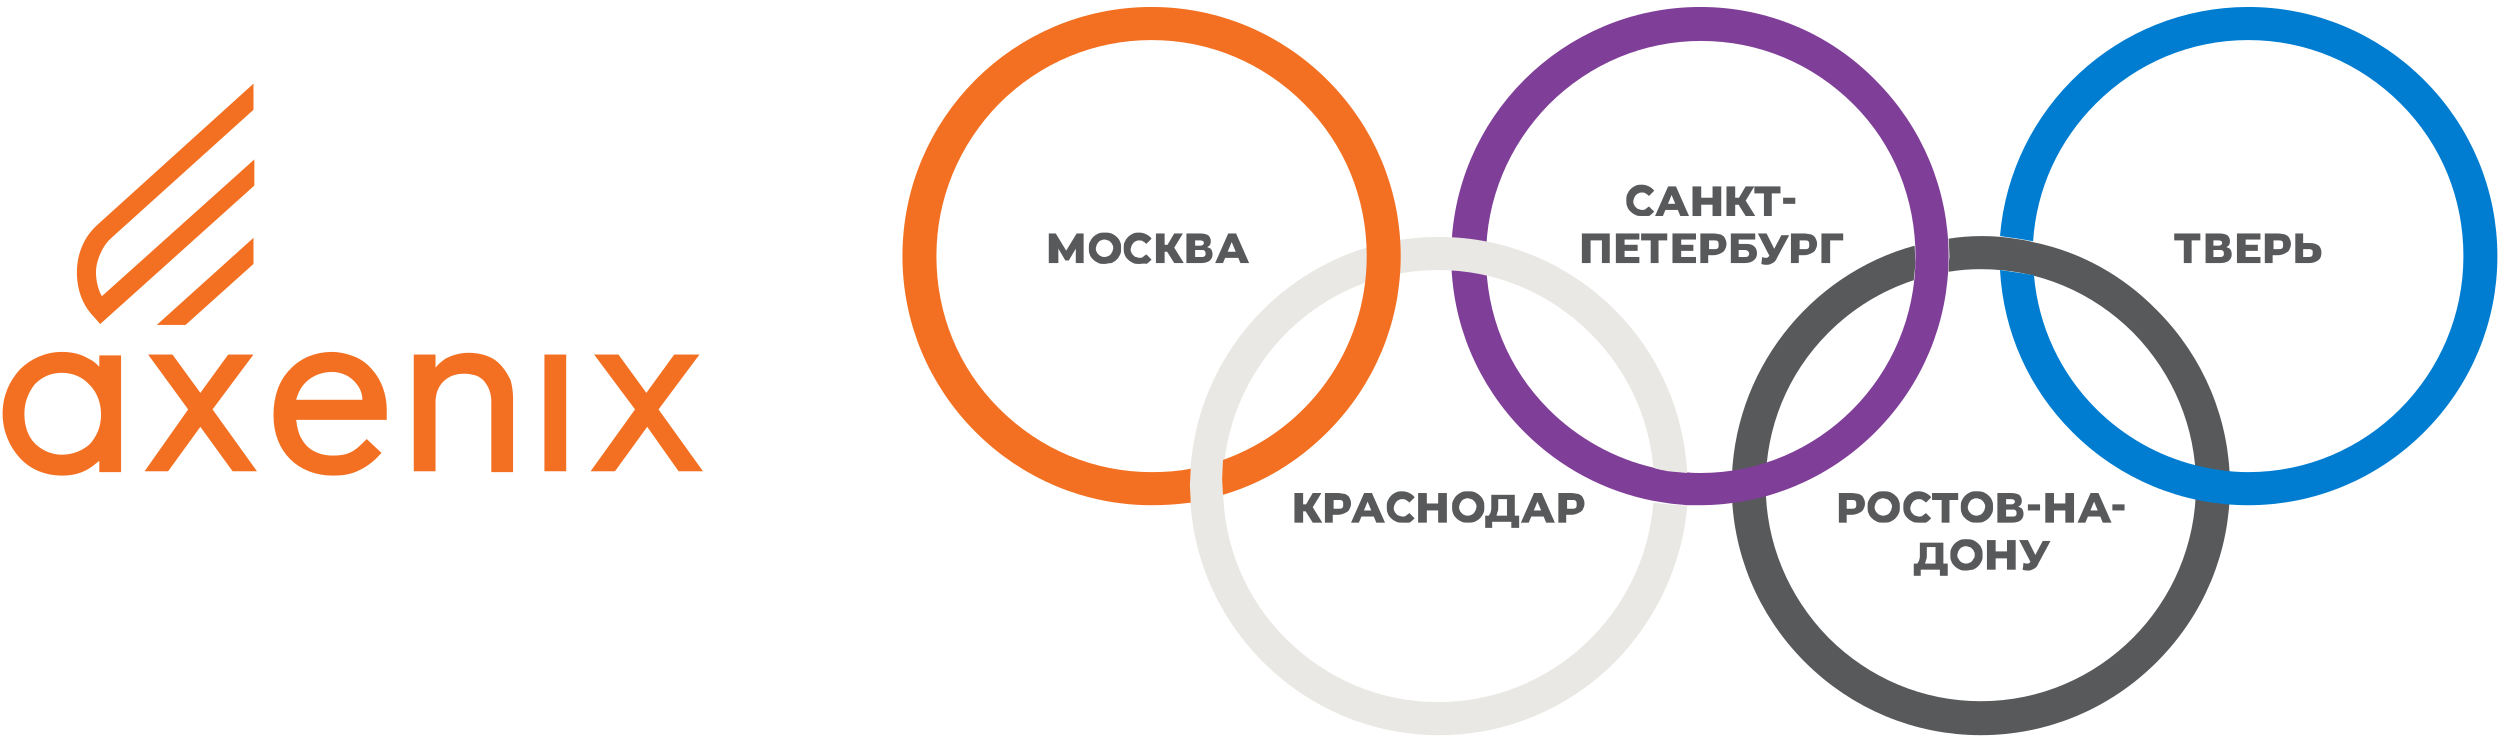 <?xml version="1.0" encoding="UTF-8"?> <svg xmlns="http://www.w3.org/2000/svg" width="287" height="85" viewBox="0 0 287 85" fill="none"><path d="M11.4 42.1C11.1 41.8 10.7 41.4 10.2 41.2C9.4 40.7 8.4 40.4 7.1 40.4C5.2 40.4 3.5 41.2 2.3 42.4C1.1 43.7 0.3 45.4 0.3 47.5C0.3 49.5 1.1 51.3 2.3 52.6C3.5 53.9 5.2 54.6 7.1 54.6C8.4 54.6 9.4 54.3 10.2 53.8C10.7 53.5 11 53.2 11.4 52.9V54.2H13.9V40.8H11.4V42.1ZM7.1 52.2C5.9 52.2 4.8 51.7 4 50.9C3.2 50.1 2.8 48.9 2.8 47.5C2.8 46.1 3.3 45 4 44.1C4.8 43.3 5.8 42.8 7.1 42.8C8.4 42.8 9.5 43.3 10.3 44.2C11.1 45 11.6 46.2 11.6 47.6C11.6 49 11.1 50.1 10.3 51C9.5 51.7 8.4 52.2 7.1 52.2Z" fill="#F37022"></path><path d="M29.1 40.7H28.5H26.2L23 45.1L19.8 40.7H17L21.6 47L16.6 54.1H19.3L23 49L26.7 54.1H29.5L24.4 47L29.1 40.7Z" fill="#F37022"></path><path d="M40.6 40.9C39.8 40.6 39 40.4 38.1 40.4C36.2 40.4 34.5 41.1 33.3 42.4C32.1 43.6 31.4 45.4 31.4 47.6V47.7C31.4 49.8 32.1 51.5 33.3 52.7C34.5 53.9 36.2 54.6 38.2 54.6C39.2 54.6 40.1 54.5 41 54.1C41.9 53.7 42.8 53.1 43.6 52.2L43.8 52L42.1 50.4L41.9 50.6C41.4 51.1 40.9 51.6 40.3 51.9C39.7 52.2 39.1 52.3 38.2 52.3C37.6 52.3 37 52.2 36.5 52C35.7 51.7 35.1 51.2 34.7 50.5C34.3 49.9 34.1 49.1 34 48.2H44.4V47.9C44.4 47.5 44.4 47.1 44.4 47.1C44.4 45.3 43.8 43.6 42.7 42.4C42.1 41.7 41.4 41.2 40.6 40.9ZM35.3 43.7C36 43.1 37 42.7 38.1 42.7C39.1 42.7 40 43.1 40.6 43.7C41.2 44.3 41.6 45 41.6 45.9H34C34.2 45.1 34.6 44.3 35.3 43.7Z" fill="#F37022"></path><path d="M56.8 41.3C56 40.8 55 40.5 53.8 40.5C52.8 40.5 51.8 40.8 51.1 41.2C50.7 41.5 50.3 41.8 50 42.2V40.7H47.5V54.1H50V46.2C50 45.2 50.3 44.4 50.9 43.8C51.5 43.2 52.3 42.9 53.3 42.9C53.8 42.9 54.2 43 54.6 43.1C55.2 43.3 55.6 43.7 55.9 44.2C56.2 44.7 56.4 45.3 56.4 46.1V54.2H58.9V45.7C58.9 45 58.8 44.3 58.6 43.6C58.1 42.6 57.6 41.9 56.8 41.3Z" fill="#F37022"></path><path d="M62.5 54.1H62.8H65V40.7H62.5V54.1Z" fill="#F37022"></path><path d="M75.6 47L80.3 40.7H77.4L74.2 45.1L71 40.7H68.2L72.9 47L67.8 54.1H70.6L74.3 49L77.9 54.1H80.7L75.6 47Z" fill="#F37022"></path><path d="M11.7 34C11.5 33.7 11.4 33.4 11.3 33.1C11 32.1 10.9 31 11.2 30C11.5 29 12 28 12.8 27.3L29.1 12.6V9.6L11.3 25.7C10.5 26.4 9.9 27.2 9.5 28.1C8.9 29.4 8.7 30.9 8.9 32.4C9.1 33.9 9.7 35.3 10.8 36.4L11.5 37.2L29.2 21.3V18.3L11.7 34Z" fill="#F37022"></path><path d="M18 37.3H21.3L29.1 30.3V27.3L18 37.3Z" fill="#F37022"></path><path fill-rule="evenodd" clip-rule="evenodd" d="M223.8 29.5C223.8 29 223.7 27.4 223.7 27.4C224.9 27.2 226.3 27.1 227.5 27.1C228.8 27.1 230.1 27.2 231.3 27.4C232 27.5 232.7 27.6 233.4 27.8C238.8 28.9 243.7 31.6 247.6 35.6C253 41 256 48.2 256 55.8C256 63.4 253 70.6 247.6 76C242.2 81.4 235 84.4 227.4 84.4C219.8 84.4 212.6 81.4 207.2 76C201.8 70.6 198.8 63.4 198.8 55.8C198.8 42.7 207.7 31.5 219.8 28.2L219.9 30.2L219.7 32.2H219.6C216 33.4 212.7 35.4 209.9 38.2C205.2 42.9 202.7 49.1 202.7 55.7C202.7 62.3 205.3 68.5 209.9 73.2C214.6 77.9 220.8 80.5 227.4 80.5C241 80.5 252.1 69.4 252.1 55.7C252.1 49.1 249.5 42.9 244.9 38.2C240.2 33.5 234 30.9 227.4 30.9C226.1 30.9 224.9 31 223.7 31.2C223.7 31.2 223.7 30 223.8 29.5Z" fill="#58595B"></path><path fill-rule="evenodd" clip-rule="evenodd" d="M195.2 0.8C179.4 0.8 166.6 13.6 166.6 29.4C166.6 37 169.6 44.2 175 49.6C179.1 53.7 184.2 56.4 189.8 57.5C190.4 57.6 191.1 57.7 191.7 57.8C192.3 57.9 193 57.9 193.6 58C194.1 58 194.6 58 195.1 58C202.7 58 209.9 55 215.3 49.6C220.7 44.2 223.7 37 223.7 29.4C223.7 21.8 220.7 14.6 215.3 9.2C210 3.8 202.8 0.8 195.2 0.8ZM219.9 29.5C219.9 43.2 208.8 54.3 195.2 54.3C194.7 54.3 194.1 54.3 193.6 54.2C192.9 54.2 192.1 54.1 191.4 54C190.8 53.9 190.4 53.9 189.9 53.7C185.4 52.7 181.1 50.3 177.8 47C173.1 42.3 170.6 36.1 170.6 29.5C170.6 22.9 173.2 16.7 177.8 12C182.5 7.3 188.7 4.7 195.3 4.7C201.9 4.7 208.1 7.3 212.8 12C217.4 16.6 219.9 22.8 219.9 29.5Z" fill="#7F3F98"></path><path fill-rule="evenodd" clip-rule="evenodd" d="M191.6 57.9C190.8 57.8 189.8 57.7 189.8 57.7C188.8 70.5 178.1 80.6 165.1 80.6C158.5 80.6 152.3 78 147.6 73.3C142.9 68.6 140.4 62.4 140.4 55.8C140.4 49.2 143 43 147.6 38.3C152.3 33.6 158.5 31 165.1 31C171.7 31 177.9 33.6 182.6 38.3C186.8 42.5 189.3 47.9 189.8 53.7C189.8 53.7 190.4 53.9 191.5 54.1C192.6 54.2 193.7 54.3 193.7 54.3C193.3 47.2 190.4 40.6 185.4 35.6C180 30.2 172.8 27.2 165.2 27.2C149.4 27.2 136.6 40 136.6 55.8C136.6 63.4 139.6 70.6 145 76C150.4 81.4 157.6 84.4 165.2 84.4C172.8 84.4 180 81.4 185.4 76C190.2 71.1 193.1 64.8 193.7 58.1C193.6 58 192.4 58 191.6 57.9Z" fill="#EAE8E4"></path><path fill-rule="evenodd" clip-rule="evenodd" d="M136.6 55.7L136.7 53.8C135.3 54.1 133.8 54.2 132.2 54.2C125.6 54.2 119.4 51.6 114.7 46.9C110 42.2 107.5 36 107.5 29.4C107.5 22.8 110.1 16.6 114.7 11.9C119.4 7.2 125.6 4.6 132.2 4.6C138.8 4.6 145 7.2 149.7 11.9C154.4 16.6 156.9 22.8 156.9 29.4C156.9 40.2 150 49.4 140.4 52.8L140.3 55L140.4 56.8C144.9 55.5 149 53 152.4 49.6C157.8 44.2 160.8 37 160.8 29.4C160.8 21.8 157.8 14.6 152.4 9.2C147 3.8 139.8 0.8 132.2 0.8C116.4 0.8 103.6 13.6 103.6 29.4C103.6 37 106.6 44.2 112 49.6C117.4 55 124.6 58 132.2 58C133.7 58 135.2 57.9 136.7 57.7L136.6 55.7Z" fill="#F37022"></path><path fill-rule="evenodd" clip-rule="evenodd" d="M231.7 31.3L229.6 31C230 38.1 232.9 44.6 237.9 49.6C243.3 55 250.5 58 258.1 58C265.7 58 272.9 55 278.3 49.6C283.7 44.2 286.7 37 286.7 29.4C286.7 21.8 283.7 14.6 278.3 9.2C272.9 3.8 265.7 0.8 258.1 0.8C243.1 0.8 230.8 12.4 229.6 27.1L231.7 27.4L233.4 27.7C233.8 21.7 236.3 16.2 240.6 11.9C245.3 7.2 251.5 4.6 258.1 4.6C264.7 4.6 270.9 7.2 275.6 11.9C280.3 16.6 282.8 22.8 282.8 29.4C282.8 43.1 271.7 54.2 258.1 54.2C256 54.2 254 53.9 252 53.4C247.7 52.3 243.8 50.1 240.6 46.9C236.5 42.8 234 37.4 233.5 31.6L231.7 31.3Z" fill="#007DD1"></path><path d="M120.4 30.2V26.8H121.2L122.6 29.1H122.2L123.6 26.8H124.4V30.2H123.5V28.2H123.7L122.7 29.9H122.3L121.3 28.2H121.5V30.2H120.4Z" fill="#58595B"></path><path d="M126.8 30.3C126.5 30.3 126.3 30.3 126.1 30.2C125.9 30.1 125.7 30 125.5 29.8C125.3 29.6 125.2 29.5 125.1 29.2C125 29 125 28.8 125 28.5C125 28.2 125 28 125.1 27.8C125.2 27.6 125.3 27.4 125.5 27.2C125.7 27 125.9 26.9 126.1 26.8C126.3 26.7 126.6 26.7 126.8 26.7C127.1 26.7 127.3 26.7 127.6 26.8C127.8 26.9 128 27 128.2 27.2C128.4 27.4 128.5 27.5 128.6 27.8C128.7 28 128.7 28.2 128.7 28.5C128.7 28.8 128.7 29 128.6 29.2C128.5 29.4 128.4 29.6 128.2 29.8C128 30 127.8 30.1 127.6 30.2C127.3 30.2 127 30.3 126.8 30.3ZM126.8 29.5C126.9 29.5 127 29.5 127.2 29.4C127.3 29.4 127.4 29.3 127.5 29.2C127.6 29.1 127.6 29 127.7 28.9C127.7 28.8 127.8 28.6 127.8 28.5C127.8 28.4 127.8 28.2 127.7 28.1C127.7 28 127.6 27.9 127.5 27.8C127.4 27.7 127.3 27.6 127.2 27.6C127.1 27.6 127 27.5 126.8 27.5C126.7 27.5 126.6 27.5 126.4 27.6C126.3 27.6 126.2 27.7 126.1 27.8C126 27.9 126 28 125.9 28.1C125.9 28.2 125.8 28.4 125.8 28.5C125.8 28.6 125.8 28.8 125.9 28.9C125.9 29 126 29.1 126.1 29.2C126.2 29.3 126.3 29.4 126.4 29.4C126.5 29.5 126.6 29.5 126.8 29.5Z" fill="#58595B"></path><path d="M130.8 30.3C130.5 30.3 130.3 30.3 130.1 30.2C129.9 30.1 129.7 30 129.5 29.8C129.3 29.6 129.2 29.5 129.1 29.2C129 29 129 28.7 129 28.5C129 28.3 129 28 129.1 27.8C129.2 27.6 129.3 27.4 129.5 27.2C129.7 27 129.9 26.9 130.1 26.8C130.3 26.7 130.6 26.7 130.8 26.7C131.1 26.7 131.4 26.8 131.6 26.9C131.8 27 132.1 27.2 132.2 27.4L131.6 28C131.5 27.9 131.4 27.8 131.2 27.7C131.1 27.6 130.9 27.6 130.8 27.6C130.7 27.6 130.5 27.6 130.4 27.7C130.3 27.7 130.2 27.8 130.1 27.9C130 28 130 28.1 129.9 28.2C129.9 28.3 129.8 28.5 129.8 28.6C129.8 28.7 129.8 28.9 129.9 29C129.9 29.1 130 29.2 130.1 29.3C130.2 29.4 130.3 29.5 130.4 29.5C130.5 29.5 130.6 29.6 130.8 29.6C131 29.6 131.1 29.6 131.2 29.5C131.3 29.4 131.5 29.3 131.6 29.2L132.2 29.8C132 30 131.8 30.2 131.6 30.3C131.4 30.2 131.1 30.3 130.8 30.3Z" fill="#58595B"></path><path d="M132.7 30.2V26.8H133.7V30.2H132.7ZM133.3 28.9V28.1H134.5V28.9H133.3ZM134.7 28.6L133.8 28.5L134.8 26.8H135.8L134.7 28.6ZM134.8 30.2L133.8 28.6L134.6 28.1L135.9 30.2H134.8Z" fill="#58595B"></path><path d="M136.2 30.2V26.8H137.8C138.2 26.8 138.5 26.9 138.7 27C138.9 27.2 139 27.4 139 27.7C139 28 138.9 28.2 138.7 28.3C138.5 28.5 138.2 28.5 137.9 28.5L138 28.3C138.4 28.3 138.7 28.4 138.9 28.5C139.1 28.6 139.2 28.9 139.2 29.2C139.2 29.5 139.1 29.7 138.9 29.9C138.7 30.1 138.3 30.2 137.9 30.2H136.2ZM137.2 28.2H137.8C137.9 28.2 138 28.2 138.1 28.1C138.2 28 138.2 28 138.2 27.9C138.2 27.8 138.2 27.7 138.1 27.7C138 27.6 137.9 27.6 137.8 27.6H137.2V28.2ZM137.2 29.5H138C138.1 29.5 138.2 29.5 138.3 29.4C138.4 29.3 138.4 29.3 138.4 29.1C138.4 29 138.4 28.9 138.3 28.8C138.2 28.7 138.1 28.7 138 28.7H137.2V29.5Z" fill="#58595B"></path><path d="M139.5 30.2L141 26.8H141.9L143.4 30.2H142.4L141.2 27.3H141.6L140.4 30.2H139.5ZM140.3 29.6L140.5 28.9H142.2L142.4 29.6H140.3Z" fill="#58595B"></path><path d="M188.5 24.8C188.2 24.8 188 24.8 187.8 24.7C187.6 24.6 187.4 24.5 187.2 24.3C187 24.1 186.9 24 186.8 23.7C186.7 23.5 186.7 23.2 186.7 23C186.7 22.8 186.7 22.5 186.8 22.3C186.9 22.1 187 21.9 187.2 21.7C187.4 21.5 187.6 21.4 187.8 21.3C188 21.2 188.3 21.2 188.5 21.2C188.8 21.2 189.1 21.3 189.3 21.4C189.5 21.5 189.8 21.7 189.9 21.9L189.3 22.5C189.2 22.4 189.1 22.3 188.9 22.2C188.8 22.1 188.6 22.1 188.5 22.1C188.4 22.1 188.2 22.1 188.1 22.2C188 22.2 187.9 22.3 187.8 22.4C187.7 22.5 187.7 22.6 187.6 22.7C187.6 22.8 187.5 23 187.5 23.1C187.5 23.2 187.5 23.4 187.6 23.5C187.6 23.6 187.7 23.7 187.8 23.8C187.9 23.9 188 24 188.1 24C188.2 24 188.3 24.1 188.5 24.1C188.7 24.1 188.8 24.1 188.9 24C189 23.9 189.2 23.8 189.3 23.7L189.9 24.3C189.7 24.5 189.5 24.7 189.3 24.8C189.1 24.8 188.8 24.8 188.5 24.8Z" fill="#58595B"></path><path d="M190 24.8L191.5 21.4H192.4L193.9 24.8H192.9L191.7 21.9H192.1L190.9 24.8H190ZM190.8 24.1L191 23.4H192.7L192.9 24.1H190.8Z" fill="#58595B"></path><path d="M195.3 24.8H194.3V21.4H195.3V24.8ZM196.6 23.5H195.2V22.7H196.6V23.5ZM196.6 21.4H197.6V24.8H196.6V21.4Z" fill="#58595B"></path><path d="M198.2 24.8V21.4H199.2V24.8H198.2ZM198.9 23.5V22.7H200.1V23.5H198.9ZM200.3 23.2L199.4 23.1L200.4 21.4H201.4L200.3 23.2ZM200.4 24.8L199.4 23.2L200.2 22.7L201.5 24.8H200.4Z" fill="#58595B"></path><path d="M202.5 24.8V22L202.7 22.2H201.4V21.4H204.4V22.2H203.2L203.4 22V24.8H202.5Z" fill="#58595B"></path><path d="M204.7 23.4V22.7H206.1V23.4H204.7Z" fill="#58595B"></path><path d="M181.6 30.2V26.8H184.8V30.2H183.9V27.4L184.1 27.6H182.4L182.6 27.4V30.2H181.6Z" fill="#58595B"></path><path d="M186.4 29.5H188.2V30.2H185.5V26.8H188.2V27.5H186.5V29.5H186.4ZM186.4 28.1H188V28.8H186.4V28.1Z" fill="#58595B"></path><path d="M189.5 30.2V27.4L189.7 27.6H188.4V26.8H191.4V27.6H190.2L190.4 27.4V30.2H189.5Z" fill="#58595B"></path><path d="M192.9 29.5H194.7V30.2H192V26.8H194.7V27.5H193V29.5H192.9ZM192.8 28.1H194.4V28.8H192.8V28.1Z" fill="#58595B"></path><path d="M195.2 30.2V26.8H196.7C197 26.8 197.3 26.9 197.5 26.9C197.7 27 197.9 27.1 198 27.3C198.1 27.5 198.2 27.7 198.2 28C198.2 28.3 198.1 28.5 198 28.7C197.9 28.9 197.7 29 197.5 29.1C197.3 29.2 197 29.3 196.7 29.3H195.7L196.1 28.9V30.2H195.2ZM196.2 29L195.8 28.6H196.8C197 28.6 197.1 28.6 197.2 28.5C197.3 28.4 197.3 28.3 197.3 28.1C197.3 27.9 197.3 27.8 197.2 27.7C197.1 27.6 197 27.6 196.8 27.6H195.8L196.2 27.2V29Z" fill="#58595B"></path><path d="M198.7 30.2V26.8H201.5V27.5H199.6V28H200.5C200.9 28 201.2 28.1 201.4 28.3C201.6 28.5 201.7 28.7 201.7 29.1C201.7 29.4 201.6 29.7 201.3 29.9C201.1 30.1 200.7 30.2 200.3 30.2H198.7ZM199.6 29.5H200.3C200.5 29.5 200.6 29.5 200.7 29.4C200.8 29.3 200.8 29.2 200.8 29.1C200.8 28.9 200.6 28.7 200.3 28.7H199.6V29.5Z" fill="#58595B"></path><path d="M203.3 29.7L201.8 26.8H202.8L203.9 29L203.3 29.7ZM202.3 29.5C202.5 29.6 202.6 29.6 202.8 29.6C202.9 29.6 203 29.5 203.1 29.4L203.3 29.2L203.4 29.1L204.5 27H205.4L204 29.6C203.9 29.9 203.7 30.1 203.5 30.2C203.3 30.3 203.1 30.4 202.9 30.4C202.7 30.4 202.4 30.4 202.2 30.3L202.3 29.5Z" fill="#58595B"></path><path d="M205.6 30.2V26.8H207.1C207.4 26.8 207.7 26.9 207.9 26.9C208.1 27 208.3 27.1 208.4 27.3C208.5 27.5 208.6 27.7 208.6 28C208.6 28.3 208.5 28.5 208.4 28.7C208.3 28.9 208.1 29 207.9 29.1C207.7 29.2 207.4 29.3 207.1 29.3H206.1L206.5 28.9V30.2H205.6ZM206.6 29L206.2 28.6H207.2C207.4 28.6 207.5 28.6 207.6 28.5C207.7 28.4 207.7 28.3 207.7 28.1C207.7 27.9 207.7 27.8 207.6 27.7C207.5 27.6 207.4 27.6 207.2 27.6H206.2L206.6 27.2V29Z" fill="#58595B"></path><path d="M209.1 30.2V26.8H211.6V27.6H209.9L210.1 27.4V30.2H209.1Z" fill="#58595B"></path><path d="M148.6 60V56.6H149.6V60H148.6ZM149.2 58.7V57.9H150.4V58.7H149.2ZM150.6 58.4L149.7 58.3L150.7 56.6H151.7L150.6 58.4ZM150.7 60L149.7 58.4L150.5 57.9L151.8 60H150.7Z" fill="#58595B"></path><path d="M152.1 60V56.6H153.6C153.9 56.6 154.2 56.7 154.4 56.7C154.6 56.8 154.8 56.9 154.9 57.1C155 57.3 155.1 57.5 155.1 57.8C155.1 58.1 155 58.3 154.9 58.5C154.8 58.7 154.6 58.8 154.4 58.9C154.2 59 153.9 59.1 153.6 59.1H152.6L153 58.7V60H152.1ZM153.1 58.8L152.7 58.4H153.7C153.9 58.4 154 58.4 154.1 58.3C154.2 58.2 154.2 58.1 154.2 57.9C154.2 57.7 154.2 57.6 154.1 57.5C154 57.4 153.9 57.4 153.7 57.4H152.7L153.1 57V58.8Z" fill="#58595B"></path><path d="M155.1 60L156.6 56.6H157.5L159 60H158L156.8 57.1H157.2L156 60H155.1ZM155.9 59.3L156.1 58.6H157.8L158 59.3H155.9Z" fill="#58595B"></path><path d="M161 60C160.7 60 160.5 60 160.3 59.9C160.1 59.8 159.9 59.7 159.7 59.5C159.5 59.3 159.4 59.2 159.3 58.9C159.2 58.7 159.2 58.4 159.2 58.2C159.2 58 159.2 57.7 159.3 57.5C159.4 57.3 159.5 57.1 159.7 56.9C159.9 56.7 160.1 56.6 160.3 56.5C160.5 56.4 160.8 56.4 161 56.4C161.3 56.4 161.6 56.5 161.8 56.6C162 56.7 162.3 56.9 162.4 57.1L161.8 57.7C161.7 57.6 161.6 57.5 161.4 57.4C161.3 57.3 161.1 57.3 161 57.3C160.9 57.3 160.7 57.3 160.6 57.4C160.5 57.4 160.4 57.5 160.3 57.6C160.2 57.7 160.2 57.8 160.1 57.9C160.1 58 160 58.2 160 58.3C160 58.4 160 58.6 160.1 58.7C160.1 58.8 160.2 58.9 160.3 59C160.4 59.1 160.5 59.2 160.6 59.2C160.7 59.2 160.8 59.3 161 59.3C161.2 59.3 161.3 59.3 161.4 59.2C161.5 59.1 161.7 59 161.8 58.9L162.4 59.5C162.2 59.7 162 59.9 161.8 60C161.6 60 161.3 60 161 60Z" fill="#58595B"></path><path d="M163.8 60H162.8V56.6H163.8V60ZM165.2 58.6H163.8V57.8H165.2V58.6ZM165.1 56.6H166.1V60H165.1V56.6Z" fill="#58595B"></path><path d="M168.5 60C168.2 60 168 60 167.8 59.9C167.6 59.8 167.4 59.7 167.2 59.5C167 59.3 166.9 59.2 166.8 58.9C166.7 58.6 166.7 58.5 166.7 58.2C166.7 57.9 166.7 57.7 166.8 57.5C166.9 57.3 167 57.1 167.2 56.9C167.4 56.7 167.6 56.6 167.8 56.5C168 56.4 168.3 56.4 168.5 56.4C168.8 56.4 169 56.4 169.3 56.5C169.5 56.6 169.7 56.7 169.9 56.9C170.1 57.1 170.2 57.2 170.3 57.5C170.4 57.7 170.4 57.9 170.4 58.2C170.4 58.5 170.4 58.7 170.3 58.9C170.2 59.1 170.1 59.3 169.9 59.5C169.7 59.7 169.5 59.8 169.3 59.9C169 60 168.8 60 168.5 60ZM168.5 59.2C168.6 59.2 168.7 59.2 168.9 59.1C169 59.1 169.1 59 169.2 58.9C169.3 58.8 169.3 58.7 169.4 58.6C169.4 58.5 169.5 58.3 169.5 58.2C169.5 58.1 169.5 57.9 169.4 57.8C169.4 57.7 169.3 57.6 169.2 57.5C169.1 57.4 169 57.3 168.9 57.3C168.8 57.3 168.7 57.2 168.5 57.2C168.3 57.2 168.3 57.2 168.1 57.3C168 57.3 167.9 57.4 167.8 57.5C167.7 57.6 167.7 57.7 167.6 57.8C167.6 57.9 167.5 58.1 167.5 58.2C167.5 58.3 167.5 58.5 167.6 58.6C167.6 58.7 167.7 58.8 167.8 58.9C167.9 59 168 59.1 168.1 59.1C168.2 59.2 168.4 59.2 168.5 59.2Z" fill="#58595B"></path><path d="M170.5 60.6V59.2H174.4V60.6H173.5V59.9H171.3V60.6H170.5ZM173 59.5V57.3H172V57.7C172 57.9 172 58.1 172 58.3C172 58.5 172 58.6 171.9 58.8C171.9 58.9 171.8 59.1 171.8 59.2C171.7 59.3 171.7 59.4 171.6 59.4L170.6 59.3C170.7 59.3 170.8 59.3 170.9 59.2C171 59.1 171 59 171.1 58.9C171.1 58.8 171.2 58.6 171.2 58.4C171.2 58.2 171.2 58 171.2 57.8V56.8H173.9V59.8H173V59.5Z" fill="#58595B"></path><path d="M174.6 60L176.1 56.6H177L178.5 60H177.5L176.3 57.1H176.7L175.5 60H174.6ZM175.4 59.3L175.6 58.6H177.3L177.5 59.3H175.4Z" fill="#58595B"></path><path d="M178.9 60V56.6H180.4C180.7 56.6 181 56.7 181.2 56.7C181.4 56.8 181.6 56.9 181.7 57.1C181.8 57.3 181.9 57.5 181.9 57.8C181.9 58.1 181.8 58.3 181.7 58.5C181.6 58.7 181.4 58.8 181.2 58.9C181 59 180.7 59.1 180.4 59.1H179.4L179.8 58.7V60H178.9ZM179.9 58.8L179.5 58.4H180.5C180.7 58.4 180.8 58.4 180.9 58.3C181 58.2 181 58.1 181 57.9C181 57.7 181 57.6 180.9 57.5C180.8 57.4 180.7 57.4 180.5 57.4H179.5L179.9 57V58.8Z" fill="#58595B"></path><path d="M211.1 60V56.6H212.6C212.9 56.6 213.2 56.7 213.4 56.7C213.6 56.8 213.8 56.9 213.9 57.1C214 57.3 214.1 57.5 214.1 57.8C214.1 58.1 214 58.3 213.9 58.5C213.8 58.7 213.6 58.8 213.4 58.9C213.2 59 212.9 59.1 212.6 59.1H211.6L212 58.7V60H211.1ZM212 58.8L211.6 58.4H212.6C212.8 58.4 212.9 58.4 213 58.3C213.1 58.2 213.1 58.1 213.1 57.9C213.1 57.7 213.1 57.6 213 57.5C212.9 57.4 212.8 57.4 212.6 57.4H211.6L212 57V58.8Z" fill="#58595B"></path><path d="M216.2 60C215.9 60 215.7 60 215.5 59.9C215.3 59.8 215.1 59.7 214.9 59.5C214.7 59.3 214.6 59.2 214.5 58.9C214.4 58.7 214.4 58.5 214.4 58.2C214.4 57.9 214.4 57.7 214.5 57.5C214.6 57.3 214.7 57.1 214.9 56.9C215.1 56.7 215.3 56.6 215.5 56.5C215.7 56.4 216 56.4 216.2 56.4C216.5 56.4 216.7 56.4 217 56.5C217.2 56.6 217.4 56.7 217.6 56.9C217.8 57.1 217.9 57.2 218 57.5C218.1 57.7 218.1 57.9 218.1 58.2C218.1 58.5 218.1 58.7 218 58.9C217.9 59.1 217.8 59.3 217.6 59.5C217.4 59.7 217.2 59.8 217 59.9C216.8 60 216.5 60 216.2 60ZM216.2 59.2C216.3 59.2 216.4 59.2 216.6 59.1C216.7 59.1 216.8 59 216.9 58.9C217 58.8 217 58.7 217.1 58.6C217.1 58.5 217.2 58.3 217.2 58.2C217.2 58.1 217.2 57.9 217.1 57.8C217.1 57.7 217 57.6 216.9 57.5C216.8 57.4 216.7 57.3 216.6 57.3C216.5 57.3 216.4 57.2 216.2 57.2C216 57.2 216 57.2 215.8 57.3C215.7 57.3 215.6 57.4 215.5 57.5C215.4 57.6 215.4 57.7 215.3 57.8C215.3 57.9 215.2 58.1 215.2 58.2C215.2 58.3 215.2 58.5 215.3 58.6C215.3 58.7 215.4 58.8 215.5 58.9C215.6 59 215.7 59.1 215.8 59.1C216 59.2 216.1 59.2 216.2 59.2Z" fill="#58595B"></path><path d="M220.3 60C220 60 219.8 60 219.6 59.9C219.4 59.8 219.2 59.7 219 59.5C218.8 59.3 218.7 59.2 218.6 58.9C218.5 58.7 218.5 58.4 218.5 58.2C218.5 58 218.5 57.7 218.6 57.5C218.7 57.3 218.8 57.1 219 56.9C219.2 56.7 219.4 56.6 219.6 56.5C219.8 56.4 220.1 56.4 220.3 56.4C220.6 56.4 220.9 56.5 221.1 56.6C221.3 56.7 221.6 56.9 221.7 57.1L221.1 57.7C221 57.6 220.9 57.5 220.7 57.4C220.6 57.3 220.4 57.3 220.3 57.3C220.2 57.3 220 57.3 219.9 57.4C219.8 57.4 219.7 57.5 219.6 57.6C219.5 57.7 219.5 57.8 219.4 57.9C219.4 58 219.3 58.2 219.3 58.3C219.3 58.4 219.3 58.6 219.4 58.7C219.4 58.8 219.5 58.9 219.6 59C219.7 59.1 219.8 59.2 219.9 59.2C220 59.2 220.1 59.3 220.3 59.3C220.5 59.3 220.6 59.3 220.7 59.2C220.8 59.1 221 59 221.1 58.9L221.7 59.5C221.5 59.7 221.3 59.9 221.1 60C220.9 60 220.6 60 220.3 60Z" fill="#58595B"></path><path d="M222.9 60V57.2L223.1 57.4H221.8V56.6H224.8V57.4H223.6L223.8 57.2V60H222.9Z" fill="#58595B"></path><path d="M226.9 60C226.6 60 226.4 60 226.2 59.9C226 59.8 225.8 59.7 225.6 59.5C225.4 59.3 225.3 59.2 225.2 58.9C225.1 58.7 225.1 58.5 225.1 58.2C225.1 57.9 225.1 57.7 225.2 57.5C225.3 57.3 225.4 57.1 225.6 56.9C225.8 56.7 226 56.6 226.2 56.5C226.4 56.4 226.7 56.4 226.9 56.4C227.2 56.4 227.4 56.4 227.7 56.5C227.9 56.6 228.1 56.7 228.3 56.9C228.5 57.1 228.6 57.2 228.7 57.5C228.8 57.7 228.8 57.9 228.8 58.2C228.8 58.5 228.8 58.7 228.7 58.9C228.6 59.1 228.5 59.3 228.3 59.5C228.1 59.7 227.9 59.8 227.7 59.9C227.5 60 227.2 60 226.9 60ZM226.9 59.2C227 59.2 227.1 59.2 227.3 59.1C227.4 59.1 227.5 59 227.6 58.9C227.7 58.8 227.7 58.7 227.8 58.6C227.8 58.5 227.9 58.3 227.9 58.2C227.9 58.1 227.9 57.9 227.8 57.8C227.8 57.7 227.7 57.6 227.6 57.5C227.5 57.4 227.4 57.3 227.3 57.3C227.2 57.3 227.1 57.2 226.9 57.2C226.7 57.2 226.7 57.2 226.5 57.3C226.4 57.3 226.3 57.4 226.2 57.5C226.1 57.6 226.1 57.7 226 57.8C226 57.9 225.9 58.1 225.9 58.2C225.9 58.3 225.9 58.5 226 58.6C226 58.7 226.1 58.8 226.2 58.9C226.3 59 226.4 59.1 226.5 59.1C226.7 59.2 226.8 59.2 226.9 59.2Z" fill="#58595B"></path><path d="M229.3 60V56.6H230.9C231.3 56.6 231.6 56.7 231.8 56.8C232 57 232.1 57.2 232.1 57.5C232.1 57.8 232 58 231.8 58.1C231.6 58.3 231.3 58.3 231 58.3L231.1 58.1C231.5 58.1 231.8 58.2 232 58.3C232.2 58.4 232.3 58.7 232.3 59C232.3 59.3 232.2 59.5 232 59.7C231.8 59.9 231.4 60 231 60H229.3ZM230.3 57.9H230.9C231 57.9 231.1 57.9 231.2 57.8C231.3 57.7 231.3 57.7 231.3 57.6C231.3 57.5 231.3 57.4 231.2 57.4C231.1 57.3 231 57.3 230.9 57.3H230.3V57.9ZM230.3 59.3H231.1C231.2 59.3 231.3 59.3 231.4 59.2C231.5 59.1 231.5 59.1 231.5 58.9C231.5 58.8 231.5 58.7 231.4 58.6C231.3 58.5 231.2 58.5 231.1 58.5H230.3V59.3Z" fill="#58595B"></path><path d="M232.8 58.6V57.9H234.2V58.6H232.8Z" fill="#58595B"></path><path d="M235.8 60H234.8V56.6H235.8V60ZM237.2 58.6H235.8V57.8H237.2V58.6ZM237.1 56.6H238.1V60H237.1V56.6Z" fill="#58595B"></path><path d="M238.5 60L240 56.6H240.9L242.4 60H241.4L240.2 57.1H240.6L239.4 60H238.5ZM239.3 59.3L239.5 58.6H241.2L241.4 59.3H239.3Z" fill="#58595B"></path><path d="M242.5 58.6V57.9H243.9V58.6H242.5Z" fill="#58595B"></path><path d="M219.7 66.1V64.7H223.6V66.1H222.7V65.4H220.5V66.1H219.7ZM222.2 65V62.8H221.2V63.2C221.2 63.4 221.2 63.6 221.2 63.8C221.2 64 221.2 64.1 221.1 64.3C221.1 64.4 221 64.6 221 64.7C220.9 64.8 220.9 64.9 220.8 64.9L219.8 64.8C219.9 64.8 220 64.8 220.1 64.7C220.2 64.6 220.2 64.5 220.3 64.4C220.3 64.3 220.4 64.1 220.4 63.9C220.4 63.7 220.4 63.5 220.4 63.3V62.3H223.1V65.3H222.2V65Z" fill="#58595B"></path><path d="M225.7 65.5C225.4 65.5 225.2 65.5 225 65.4C224.8 65.3 224.6 65.2 224.4 65C224.2 64.8 224.1 64.7 224 64.4C223.9 64.2 223.9 64 223.9 63.7C223.9 63.4 223.9 63.2 224 63C224.1 62.8 224.2 62.6 224.4 62.4C224.6 62.2 224.8 62.1 225 62C225.2 61.9 225.5 61.9 225.7 61.9C226 61.9 226.2 61.9 226.5 62C226.7 62.1 226.9 62.2 227.1 62.4C227.3 62.6 227.4 62.7 227.5 63C227.6 63.2 227.6 63.4 227.6 63.7C227.6 64 227.6 64.2 227.5 64.4C227.4 64.6 227.3 64.8 227.1 65C226.9 65.2 226.7 65.3 226.5 65.4C226.3 65.4 226 65.5 225.7 65.5ZM225.7 64.7C225.8 64.7 225.9 64.7 226.1 64.6C226.2 64.6 226.3 64.5 226.4 64.4C226.5 64.3 226.5 64.2 226.6 64.1C226.7 64 226.7 63.8 226.7 63.7C226.7 63.6 226.7 63.4 226.6 63.3C226.6 63.2 226.5 63.1 226.4 63C226.3 62.9 226.2 62.8 226.1 62.8C226 62.8 225.9 62.7 225.7 62.7C225.5 62.7 225.5 62.7 225.3 62.8C225.2 62.8 225.1 62.9 225 63C224.9 63.1 224.9 63.2 224.8 63.3C224.8 63.4 224.7 63.6 224.7 63.7C224.7 63.8 224.7 64 224.8 64.1C224.9 64.2 224.9 64.3 225 64.4C225.1 64.5 225.2 64.6 225.3 64.6C225.5 64.7 225.6 64.7 225.7 64.7Z" fill="#58595B"></path><path d="M229.1 65.4H228.1V62H229.1V65.4ZM230.5 64.1H229V63.3H230.4V64.1H230.5ZM230.4 62H231.4V65.4H230.4V62Z" fill="#58595B"></path><path d="M233.3 64.9L231.8 62H232.8L233.9 64.2L233.3 64.9ZM232.3 64.6C232.5 64.7 232.6 64.7 232.8 64.7C232.9 64.7 233 64.6 233.1 64.5L233.3 64.3L233.4 64.2L234.5 62.1H235.4L234 64.7C233.9 65 233.7 65.2 233.5 65.3C233.3 65.4 233.1 65.5 232.9 65.5C232.7 65.5 232.4 65.5 232.2 65.4L232.3 64.6Z" fill="#58595B"></path><path d="M250.7 30.2V27.4L250.9 27.6H249.6V26.8H252.6V27.6H251.4L251.6 27.4V30.2H250.7Z" fill="#58595B"></path><path d="M253.2 30.2V26.8H254.8C255.2 26.8 255.5 26.9 255.7 27C255.9 27.2 256 27.4 256 27.7C256 28 255.9 28.2 255.7 28.3C255.5 28.5 255.2 28.5 254.9 28.5L255 28.3C255.4 28.3 255.7 28.4 255.9 28.5C256.1 28.6 256.2 28.9 256.2 29.2C256.2 29.5 256.1 29.7 255.9 29.9C255.7 30.1 255.3 30.2 254.9 30.2H253.2ZM254.1 28.2H254.7C254.8 28.2 254.9 28.2 255 28.1C255.1 28 255.1 28 255.1 27.9C255.1 27.8 255.1 27.7 255 27.7C254.9 27.6 254.8 27.6 254.7 27.6H254.1V28.2ZM254.1 29.5H254.9C255 29.5 255.1 29.5 255.2 29.4C255.3 29.3 255.3 29.3 255.3 29.1C255.3 29 255.3 28.9 255.2 28.8C255.1 28.7 255 28.7 254.9 28.7H254.1V29.5Z" fill="#58595B"></path><path d="M257.7 29.5H259.5V30.2H256.8V26.8H259.5V27.5H257.8V29.5H257.7ZM257.6 28.1H259.2V28.8H257.6V28.1Z" fill="#58595B"></path><path d="M260 30.2V26.8H261.5C261.8 26.8 262.1 26.9 262.3 26.9C262.5 27 262.7 27.1 262.8 27.3C262.9 27.5 263 27.7 263 28C263 28.3 262.9 28.5 262.8 28.7C262.7 28.9 262.5 29 262.3 29.1C262.1 29.2 261.8 29.3 261.5 29.3H260.5L260.9 28.9V30.2H260ZM261 29L260.6 28.6H261.6C261.8 28.6 261.9 28.6 262 28.5C262.1 28.4 262.1 28.3 262.1 28.1C262.1 27.9 262.1 27.8 262 27.7C261.9 27.6 261.8 27.6 261.6 27.6H260.6L261 27.2V29Z" fill="#58595B"></path><path d="M265.2 27.9C265.6 27.9 265.9 28 266.2 28.2C266.4 28.4 266.5 28.7 266.5 29C266.5 29.4 266.4 29.7 266.1 29.9C265.8 30.1 265.5 30.2 265.1 30.2H263.5V26.8H264.4V27.9H265.2ZM265 29.5C265.2 29.5 265.3 29.5 265.4 29.4C265.5 29.3 265.5 29.2 265.5 29C265.5 28.8 265.5 28.7 265.4 28.7C265.3 28.6 265.2 28.6 265 28.6H264.4V29.5H265Z" fill="#58595B"></path></svg> 